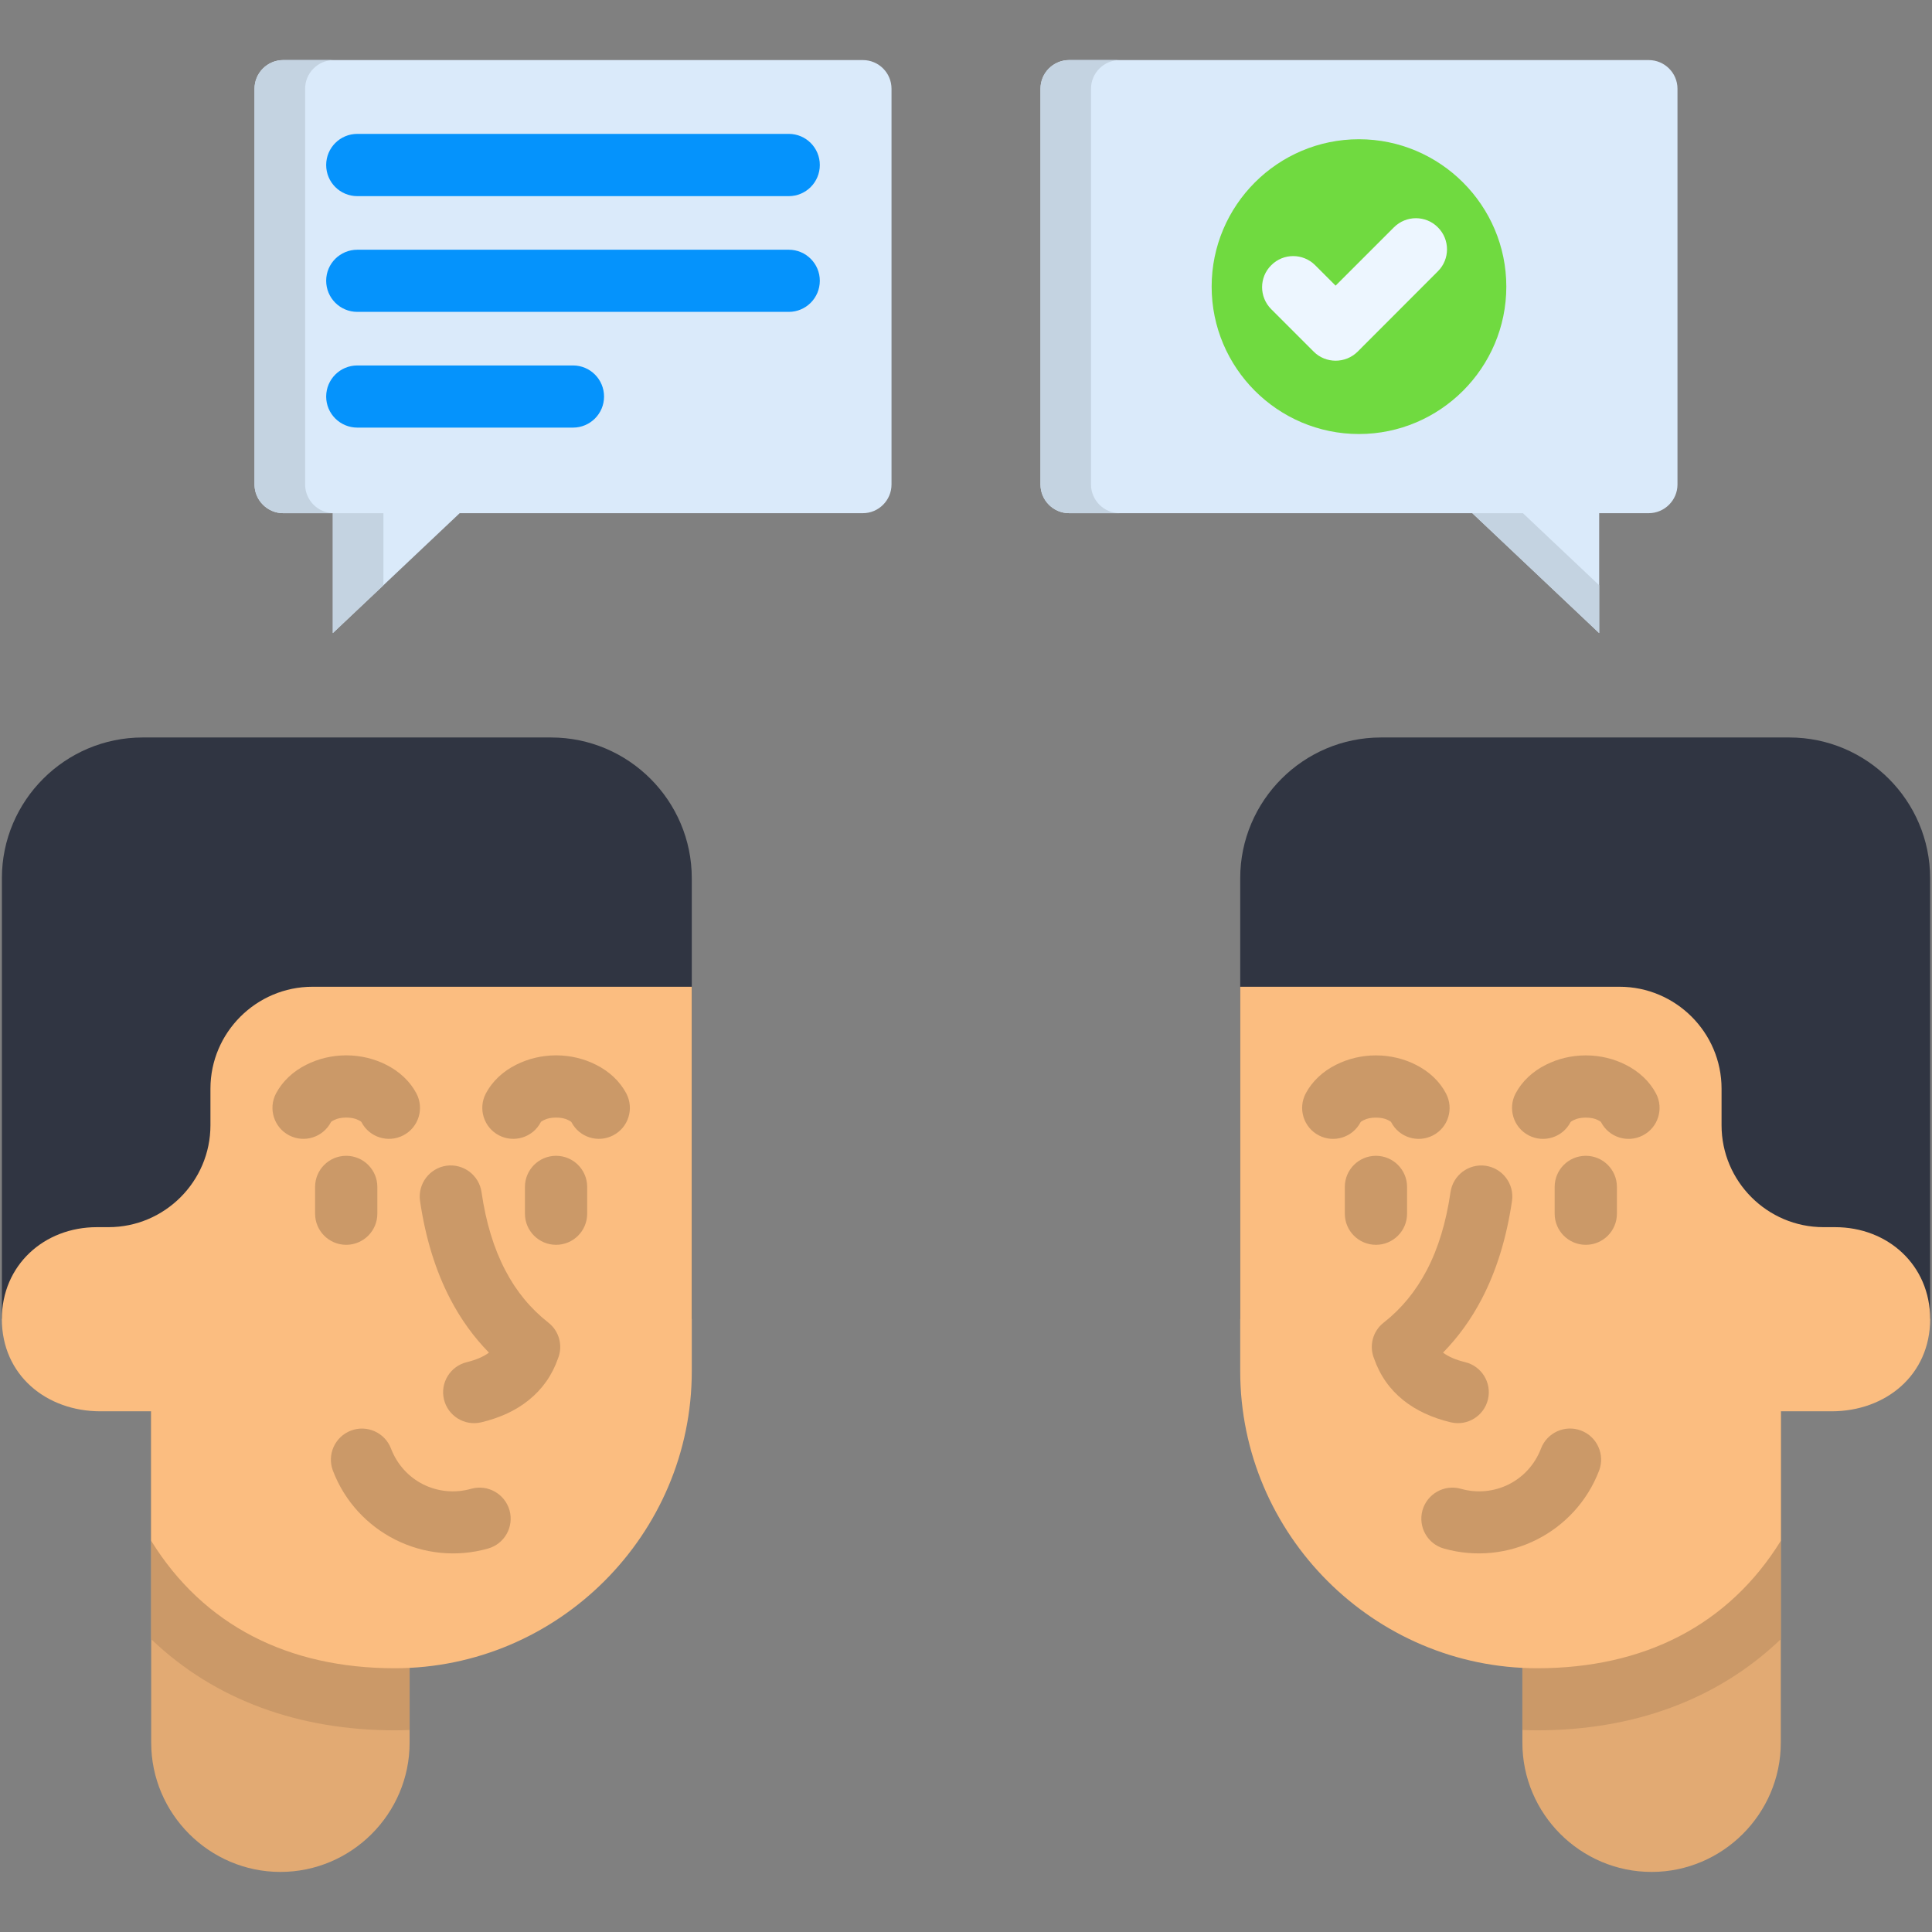 <svg xmlns="http://www.w3.org/2000/svg" id="Layer_1" viewBox="0 0 512 512"><rect x="0" y="0" width="512" height="512" fill="#808080" stroke="none"/><g><g clip-rule="evenodd" fill-rule="evenodd"><path d="m437.69 496.08c18.82 0 34.24-15.42 34.24-34.24v-87.85h-68.48v87.85c-.01 18.82 15.39 34.24 34.24 34.24z" fill="#e2aa73"></path><path d="m471.93 434.4v-60.41h-68.48v84.47c1.3.06 2.61.09 3.94.09 25.02 0 47.5-7.82 64.54-24.15z" fill="#cb9968"></path><path d="m183.33 349.53h-182.83v-116.79c0-20.55 16.75-37.3 37.3-37.3h108.23c20.55 0 37.3 16.75 37.3 37.3z" fill="#303542"></path><path d="m74.31 496.08c-18.82 0-34.24-15.42-34.24-34.24v-87.85h68.48v87.85c.01 18.82-15.39 34.24-34.24 34.24z" fill="#e2aa73"></path><path d="m40.07 434.4v-60.41h68.48v84.47c-1.3.06-2.61.09-3.94.09-25.02 0-47.5-7.82-64.54-24.15z" fill="#cb9968"></path><path d="m25.67 325.21h3.09c14.88 0 27.01-12.13 27.01-27.01v-9.69c0-14.88 12.16-27.01 27.04-27.01h100.52v101.88c0 43.29-35.43 78.72-78.72 78.72-28.2 0-50.66-11.34-64.54-33.76v-34.33h-13.44c-14.34 0-26.14-9.58-26.14-24.46.01-14.28 11.21-24.34 25.18-24.34z" fill="#fbbd80"></path><path d="m328.67 349.53h182.83v-116.79c0-20.55-16.75-37.3-37.3-37.3h-108.23c-20.55 0-37.3 16.75-37.3 37.3z" fill="#303542"></path><path d="m486.33 325.21h-3.09c-14.88 0-27.01-12.13-27.01-27.01v-9.69c0-14.88-12.16-27.01-27.04-27.01h-100.52v101.88c0 43.29 35.43 78.72 78.72 78.72 28.2 0 50.66-11.34 64.54-33.76v-34.33h13.44c14.34 0 26.14-9.58 26.14-24.46-.01-14.28-11.21-24.34-25.18-24.34z" fill="#fbbd80"></path><path d="m121.82 136-33.62 31.77v-31.77h-13.15c-4.17 0-7.6-3.43-7.6-7.6v-104.88c0-4.2 3.43-7.6 7.6-7.6h153.61c4.2 0 7.6 3.4 7.6 7.6v104.88c0 4.17-3.4 7.6-7.6 7.6z" fill="#daeafa"></path></g><path d="m94.69 113.32c-4.56 0-8.25-3.69-8.25-8.22 0-4.56 3.69-8.25 8.25-8.25h57.17c4.54 0 8.22 3.68 8.22 8.25 0 4.54-3.69 8.22-8.22 8.22zm0-61.34c-4.56 0-8.25-3.69-8.25-8.25s3.69-8.25 8.25-8.25h114.35c4.54 0 8.22 3.69 8.22 8.25s-3.69 8.25-8.22 8.25zm0 30.67c-4.56 0-8.25-3.69-8.25-8.25 0-4.54 3.69-8.22 8.25-8.22h114.35c4.54 0 8.22 3.69 8.22 8.22 0 4.56-3.69 8.25-8.22 8.25z" fill="#0593fc"></path><path clip-rule="evenodd" d="m390.18 136 33.62 31.78v-31.78h13.12c4.2 0 7.63-3.43 7.63-7.6v-104.88c0-4.2-3.43-7.6-7.63-7.6h-153.58c-4.2 0-7.6 3.4-7.6 7.6v104.88c0 4.17 3.4 7.6 7.6 7.6z" fill="#daeafa" fill-rule="evenodd"></path><path clip-rule="evenodd" d="m360.13 115.02c21.51 0 39.06-17.55 39.06-39.06s-17.54-39.06-39.06-39.06-39.03 17.54-39.03 39.06 17.52 39.06 39.03 39.06z" fill="#70da40" fill-rule="evenodd"></path><path d="m369.4 60.25c3.23-3.23 8.45-3.23 11.65 0 3.23 3.2 3.23 8.45 0 11.65l-21.26 21.29c-3.23 3.2-8.45 3.2-11.65 0l-11.25-11.25c-3.23-3.23-3.23-8.45 0-11.65 3.2-3.23 8.42-3.23 11.65 0l5.41 5.41z" fill="#edf6ff"></path><path clip-rule="evenodd" d="m80.86 128.4v-104.88c0-4.2 3.43-7.6 7.6-7.6h-13.41c-4.17 0-7.6 3.4-7.6 7.6v104.88c0 4.17 3.43 7.6 7.6 7.6h13.15v31.78l13.41-12.67v-19.11h-13.15c-4.17 0-7.6-3.43-7.6-7.6z" fill="#c4d3e1" fill-rule="evenodd"></path><path clip-rule="evenodd" d="m275.74 23.52v104.88c0 4.17 3.4 7.6 7.6 7.6h13.41c-4.2 0-7.62-3.43-7.62-7.6v-104.88c0-4.2 3.43-7.6 7.62-7.6h-13.41c-4.2 0-7.6 3.4-7.6 7.6z" fill="#c4d3e1" fill-rule="evenodd"></path><path clip-rule="evenodd" d="m403.59 136h-13.41l33.62 31.77v-12.67z" fill="#c4d3e1" fill-rule="evenodd"></path><path d="m124.88 394.54c4.37-1.22 8.9 1.33 10.15 5.7 1.22 4.39-1.33 8.93-5.73 10.15-8.42 2.38-17.12 1.36-24.52-2.35-7.37-3.71-13.41-10.06-16.55-18.28-1.62-4.25.51-9.01 4.76-10.63s9.01.51 10.63 4.76c1.64 4.28 4.73 7.57 8.5 9.47 3.83 1.92 8.34 2.43 12.76 1.18zm287.12-79.99c0-4.56 3.69-8.25 8.25-8.25s8.25 3.69 8.25 8.25v7.09c0 4.56-3.69 8.25-8.25 8.25s-8.25-3.69-8.25-8.25zm-55.61 0c0-4.56 3.69-8.25 8.25-8.25 4.54 0 8.25 3.69 8.25 8.25v7.09c0 4.56-3.71 8.25-8.25 8.25-4.56 0-8.25-3.69-8.25-8.25zm59.81-17.15c-2.1 4.03-7.06 5.58-11.08 3.49s-5.58-7.06-3.49-11.08c1.7-3.23 4.54-5.9 8.08-7.65 3.09-1.56 6.72-2.47 10.54-2.47 3.83 0 7.46.91 10.54 2.47 3.54 1.76 6.38 4.42 8.08 7.65 2.1 4.03.54 8.99-3.49 11.08s-8.99.54-11.08-3.49c-.06-.14-.37-.34-.85-.57-.82-.43-1.93-.65-3.2-.65s-2.38.23-3.2.65c-.48.23-.79.43-.85.57zm-55.64 0c-2.1 4.03-7.06 5.58-11.06 3.49-4.03-2.1-5.58-7.06-3.49-11.08 1.7-3.23 4.54-5.9 8.08-7.65 3.09-1.56 6.72-2.47 10.54-2.47 3.8 0 7.46.91 10.54 2.47 3.54 1.76 6.38 4.42 8.05 7.65 2.1 4.03.57 8.99-3.46 11.08s-8.99.54-11.08-3.49c-.06-.14-.37-.34-.85-.57-.82-.43-1.93-.65-3.2-.65-1.3 0-2.38.23-3.2.65-.48.23-.79.43-.87.57zm23.84 18.54c.65-4.51 4.82-7.63 9.3-7 4.51.65 7.63 4.82 7 9.3-1.45 9.84-4.11 18.51-8.02 25.99-2.81 5.39-6.24 10.12-10.26 14.23 1.47 1.11 3.43 1.93 5.84 2.52 4.39 1.05 7.11 5.47 6.07 9.86-1.05 4.42-5.47 7.14-9.86 6.09-4.96-1.19-9.16-3.12-12.59-5.87-3.57-2.86-6.18-6.55-7.77-11.11-1.3-3.29-.34-7.17 2.58-9.44 4.71-3.69 8.5-8.31 11.42-13.89 3.03-5.77 5.12-12.66 6.29-20.68zm-1.73 94.45c-4.37-1.22-6.92-5.75-5.7-10.15 1.25-4.37 5.78-6.92 10.15-5.7 4.39 1.25 8.93.74 12.76-1.19 3.77-1.9 6.86-5.19 8.5-9.47 1.62-4.25 6.38-6.38 10.63-4.76s6.38 6.38 4.76 10.63c-3.15 8.22-9.18 14.57-16.55 18.28-7.4 3.72-16.11 4.74-24.55 2.36zm-299.17-95.84c0-4.56 3.69-8.25 8.25-8.25 4.54 0 8.25 3.69 8.25 8.25v7.09c0 4.56-3.71 8.25-8.25 8.25-4.56 0-8.25-3.69-8.25-8.25zm55.61 0c0-4.56 3.71-8.25 8.25-8.25 4.56 0 8.25 3.69 8.25 8.25v7.09c0 4.56-3.69 8.25-8.25 8.25-4.54 0-8.25-3.69-8.25-8.25zm-28.74-24.75c2.1 4.03.54 8.99-3.49 11.08s-8.99.54-11.08-3.49c-.06-.14-.37-.34-.85-.57-.82-.43-1.93-.65-3.2-.65-1.3 0-2.38.23-3.2.65-.48.23-.79.43-.85.57-2.13 4.03-7.06 5.58-11.08 3.49s-5.58-7.06-3.49-11.08c1.7-3.23 4.54-5.9 8.08-7.65 3.09-1.56 6.72-2.47 10.54-2.47 3.8 0 7.46.91 10.54 2.47 3.54 1.76 6.38 4.42 8.08 7.65zm55.62 0c2.1 4.03.54 8.99-3.49 11.08s-8.96.54-11.06-3.49c-.08-.14-.4-.34-.88-.57-.82-.43-1.9-.65-3.2-.65-1.28 0-2.38.23-3.2.65-.48.23-.79.43-.85.57-2.1 4.03-7.06 5.58-11.08 3.49s-5.58-7.06-3.49-11.08c1.7-3.23 4.54-5.9 8.08-7.65 3.09-1.56 6.75-2.47 10.54-2.47 3.83 0 7.46.91 10.54 2.47 3.55 1.76 6.39 4.42 8.09 7.65zm-54.68 28.43c-.62-4.48 2.49-8.65 7-9.3 4.48-.62 8.65 2.49 9.3 7 1.16 8.02 3.26 14.91 6.29 20.69 2.89 5.58 6.72 10.2 11.42 13.89 2.92 2.27 3.88 6.15 2.58 9.44-1.59 4.56-4.22 8.25-7.8 11.11-3.4 2.75-7.6 4.68-12.56 5.87-4.39 1.05-8.84-1.67-9.89-6.09-1.05-4.39 1.7-8.82 6.09-9.86 2.41-.6 4.37-1.42 5.84-2.52-4.03-4.11-7.46-8.84-10.26-14.23-3.9-7.49-6.57-16.16-8.01-26z" fill="#cb9968"></path></g></svg>
